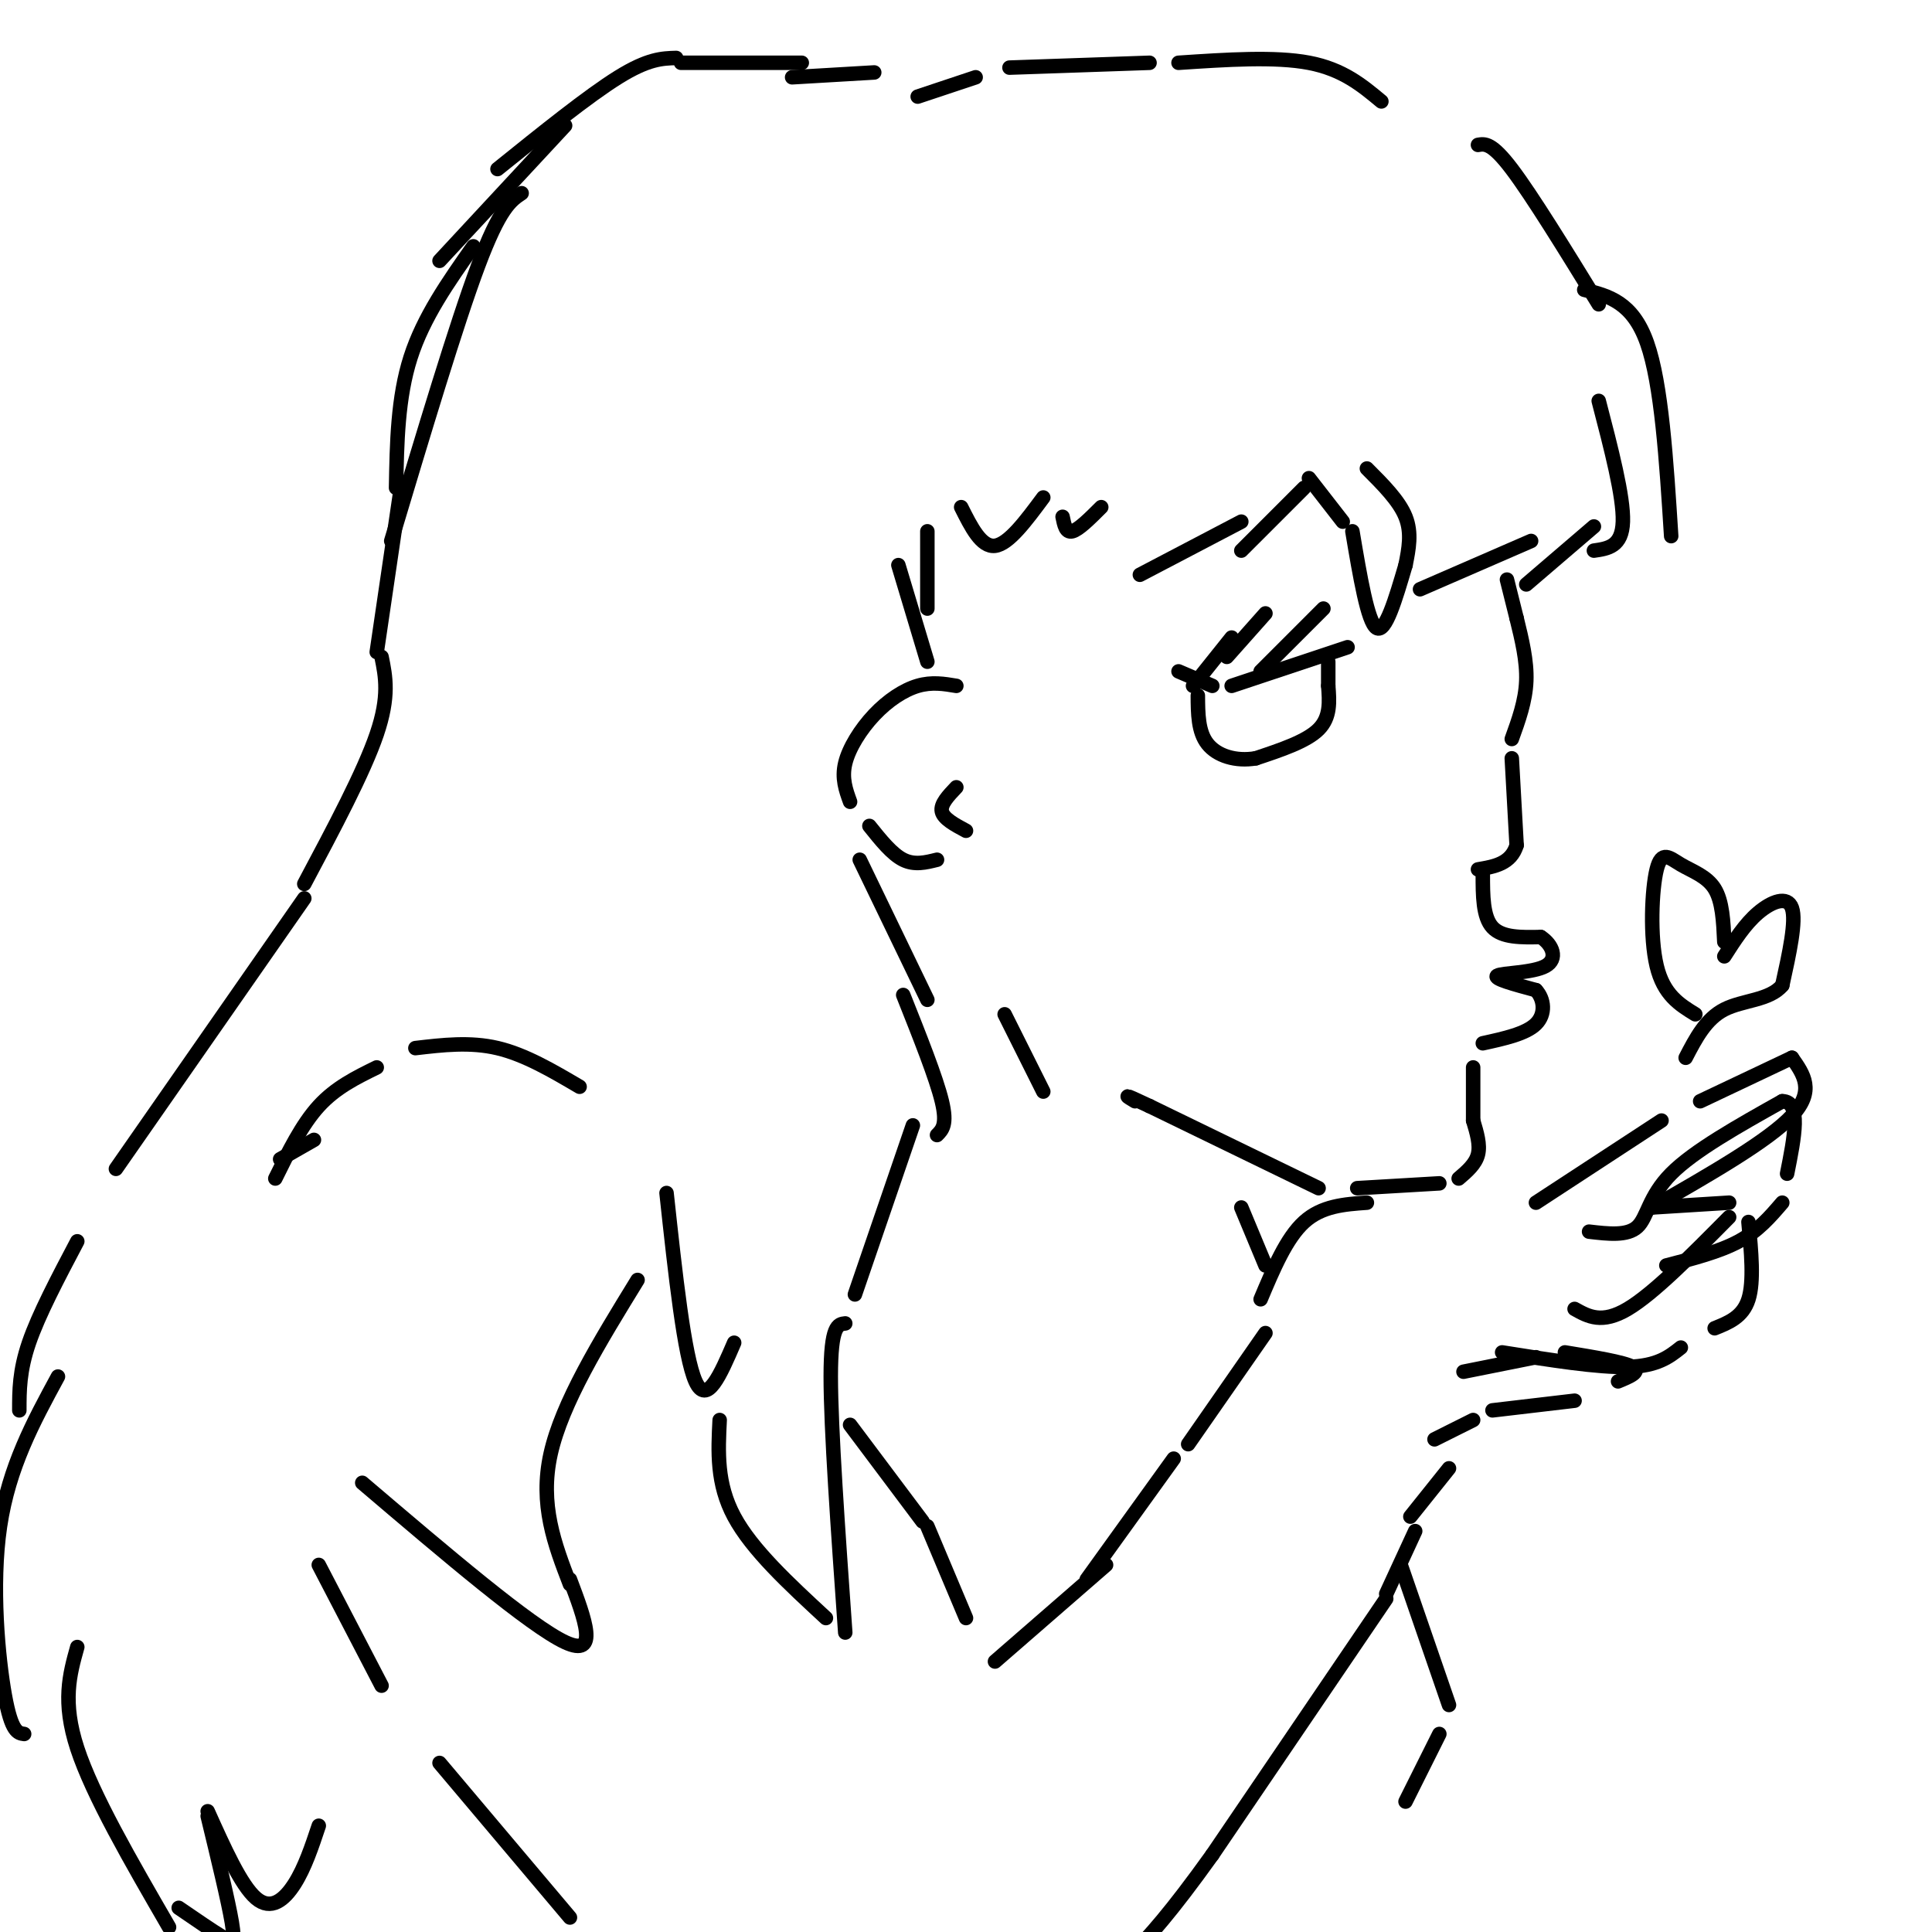 <svg viewBox='0 0 400 400' version='1.1' xmlns='http://www.w3.org/2000/svg' xmlns:xlink='http://www.w3.org/1999/xlink'><g fill='none' stroke='rgb(0,0,0)' stroke-width='3' stroke-linecap='round' stroke-linejoin='round'><path d='M190,20c0.000,0.000 12.000,-4.000 12,-4'/><path d='M209,14c0.000,0.000 29.000,-1.000 29,-1'/><path d='M244,13c10.000,-0.667 20.000,-1.333 27,0c7.000,1.333 11.000,4.667 15,8'/><path d='M306,30c1.417,-0.250 2.833,-0.500 7,5c4.167,5.500 11.083,16.750 18,28'/><path d='M328,60c5.000,1.250 10.000,2.500 13,11c3.000,8.500 4.000,24.250 5,40'/><path d='M331,83c2.583,9.917 5.167,19.833 5,25c-0.167,5.167 -3.083,5.583 -6,6'/><path d='M330,109c0.000,0.000 -14.000,12.000 -14,12'/><path d='M317,112c0.000,0.000 -23.000,10.000 -23,10'/><path d='M283,97c3.333,3.333 6.667,6.667 8,10c1.333,3.333 0.667,6.667 0,10'/><path d='M291,117c-2.083,7.083 -4.167,14.167 -6,13c-1.833,-1.167 -3.417,-10.583 -5,-20'/><path d='M278,108c0.000,0.000 -7.000,-9.000 -7,-9'/><path d='M270,101c0.000,0.000 -13.000,13.000 -13,13'/><path d='M257,108c0.000,0.000 -21.000,11.000 -21,11'/><path d='M228,105c-2.333,2.333 -4.667,4.667 -6,5c-1.333,0.333 -1.667,-1.333 -2,-3'/><path d='M216,103c-3.583,4.833 -7.167,9.667 -10,10c-2.833,0.333 -4.917,-3.833 -7,-8'/><path d='M181,15c0.000,0.000 -17.000,1.000 -17,1'/><path d='M166,13c0.000,0.000 -25.000,0.000 -25,0'/><path d='M140,12c-2.917,0.083 -5.833,0.167 -12,4c-6.167,3.833 -15.583,11.417 -25,19'/><path d='M117,26c0.000,0.000 -26.000,28.000 -26,28'/><path d='M98,51c-5.167,7.333 -10.333,14.667 -13,23c-2.667,8.333 -2.833,17.667 -3,27'/><path d='M108,40c-2.250,1.500 -4.500,3.000 -9,15c-4.500,12.000 -11.250,34.500 -18,57'/><path d='M83,101c0.000,0.000 -5.000,34.000 -5,34'/><path d='M79,136c0.833,4.083 1.667,8.167 -1,16c-2.667,7.833 -8.833,19.417 -15,31'/><path d='M63,186c0.000,0.000 -39.000,56.000 -39,56'/><path d='M58,240c0.000,0.000 7.000,-4.000 7,-4'/><path d='M57,244c2.750,-5.583 5.500,-11.167 9,-15c3.500,-3.833 7.750,-5.917 12,-8'/><path d='M86,217c5.667,-0.667 11.333,-1.333 17,0c5.667,1.333 11.333,4.667 17,8'/><path d='M66,324c0.000,0.000 13.000,25.000 13,25'/><path d='M91,365c0.000,0.000 27.000,32.000 27,32'/><path d='M176,295c0.000,0.000 15.000,20.000 15,20'/><path d='M192,316c0.000,0.000 8.000,19.000 8,19'/><path d='M206,344c0.000,0.000 23.000,-20.000 23,-20'/><path d='M225,327c0.000,0.000 18.000,-25.000 18,-25'/><path d='M246,299c0.000,0.000 16.000,-23.000 16,-23'/><path d='M261,269c2.667,-6.333 5.333,-12.667 9,-16c3.667,-3.333 8.333,-3.667 13,-4'/><path d='M318,249c0.000,0.000 26.000,-17.000 26,-17'/><path d='M352,228c0.000,0.000 19.000,-9.000 19,-9'/><path d='M371,219c2.417,3.417 4.833,6.833 0,12c-4.833,5.167 -16.917,12.083 -29,19'/><path d='M342,250c0.000,0.000 16.000,-1.000 16,-1'/><path d='M329,255c3.956,0.467 7.911,0.933 10,-1c2.089,-1.933 2.311,-6.267 7,-11c4.689,-4.733 13.844,-9.867 23,-15'/><path d='M369,228c4.000,0.000 2.500,7.500 1,15'/><path d='M369,249c-2.500,2.917 -5.000,5.833 -9,8c-4.000,2.167 -9.500,3.583 -15,5'/><path d='M326,271c2.833,1.583 5.667,3.167 11,0c5.333,-3.167 13.167,-11.083 21,-19'/><path d='M362,253c0.583,6.167 1.167,12.333 0,16c-1.167,3.667 -4.083,4.833 -7,6'/><path d='M348,279c-2.417,1.917 -4.833,3.833 -11,4c-6.167,0.167 -16.083,-1.417 -26,-3'/><path d='M303,284c0.000,0.000 15.000,-3.000 15,-3'/><path d='M324,280c6.083,1.000 12.167,2.000 14,3c1.833,1.000 -0.583,2.000 -3,3'/><path d='M326,290c0.000,0.000 -17.000,2.000 -17,2'/><path d='M305,294c0.000,0.000 -8.000,4.000 -8,4'/><path d='M300,304c0.000,0.000 -8.000,10.000 -8,10'/><path d='M293,317c0.000,0.000 -6.000,13.000 -6,13'/><path d='M287,331c0.000,0.000 -36.000,53.000 -36,53'/><path d='M251,384c-8.833,12.333 -12.917,16.667 -17,21'/><path d='M312,120c0.000,0.000 2.000,8.000 2,8'/><path d='M314,128c1.083,4.417 2.167,8.833 2,13c-0.167,4.167 -1.583,8.083 -3,12'/><path d='M244,139c0.000,0.000 7.000,3.000 7,3'/><path d='M255,142c0.000,0.000 24.000,-8.000 24,-8'/><path d='M261,139c0.000,0.000 13.000,-13.000 13,-13'/><path d='M254,136c0.000,0.000 8.000,-9.000 8,-9'/><path d='M247,142c0.000,0.000 8.000,-10.000 8,-10'/><path d='M275,137c0.000,0.000 0.000,5.000 0,5'/><path d='M275,142c0.250,3.250 0.500,6.500 -2,9c-2.500,2.500 -7.750,4.250 -13,6'/><path d='M260,157c-4.156,0.711 -8.044,-0.511 -10,-3c-1.956,-2.489 -1.978,-6.244 -2,-10'/><path d='M313,157c0.000,0.000 1.000,18.000 1,18'/><path d='M314,175c-1.167,3.833 -4.583,4.417 -8,5'/><path d='M307,181c0.000,4.417 0.000,8.833 2,11c2.000,2.167 6.000,2.083 10,2'/><path d='M319,194c2.464,1.583 3.625,4.542 1,6c-2.625,1.458 -9.036,1.417 -10,2c-0.964,0.583 3.518,1.792 8,3'/><path d='M318,205c1.733,1.844 2.067,4.956 0,7c-2.067,2.044 -6.533,3.022 -11,4'/><path d='M305,221c0.000,0.000 0.000,11.000 0,11'/><path d='M305,232c0.750,2.500 1.500,5.000 1,7c-0.500,2.000 -2.250,3.500 -4,5'/><path d='M298,245c0.000,0.000 -17.000,1.000 -17,1'/><path d='M273,246c0.000,0.000 -35.000,-17.000 -35,-17'/><path d='M238,229c-6.333,-3.000 -4.667,-2.000 -3,-1'/><path d='M208,210c0.000,0.000 8.000,16.000 8,16'/><path d='M198,142c-2.548,-0.429 -5.095,-0.857 -8,0c-2.905,0.857 -6.167,3.000 -9,6c-2.833,3.000 -5.238,6.857 -6,10c-0.762,3.143 0.119,5.571 1,8'/><path d='M180,171c2.333,2.917 4.667,5.833 7,7c2.333,1.167 4.667,0.583 7,0'/><path d='M198,163c-1.667,1.750 -3.333,3.500 -3,5c0.333,1.500 2.667,2.750 5,4'/><path d='M192,110c0.000,0.000 0.000,16.000 0,16'/><path d='M186,117c0.000,0.000 6.000,20.000 6,20'/><path d='M178,178c0.000,0.000 14.000,29.000 14,29'/><path d='M187,206c3.417,8.583 6.833,17.167 8,22c1.167,4.833 0.083,5.917 -1,7'/><path d='M189,233c0.000,0.000 -12.000,35.000 -12,35'/><path d='M175,274c-1.500,0.167 -3.000,0.333 -3,11c0.000,10.667 1.500,31.833 3,53'/><path d='M171,335c-7.667,-7.083 -15.333,-14.167 -19,-21c-3.667,-6.833 -3.333,-13.417 -3,-20'/><path d='M152,278c-2.833,6.583 -5.667,13.167 -8,8c-2.333,-5.167 -4.167,-22.083 -6,-39'/><path d='M132,265c-7.833,12.750 -15.667,25.500 -18,36c-2.333,10.500 0.833,18.750 4,27'/><path d='M118,327c3.083,8.167 6.167,16.333 -1,13c-7.167,-3.333 -24.583,-18.167 -42,-33'/><path d='M16,257c-4.000,7.583 -8.000,15.167 -10,21c-2.000,5.833 -2.000,9.917 -2,14'/><path d='M12,285c-5.089,9.378 -10.178,18.756 -12,31c-1.822,12.244 -0.378,27.356 1,35c1.378,7.644 2.689,7.822 4,8'/><path d='M16,341c-1.583,5.667 -3.167,11.333 0,21c3.167,9.667 11.083,23.333 19,37'/><path d='M37,395c3.467,2.378 6.933,4.756 9,6c2.067,1.244 2.733,1.356 2,-3c-0.733,-4.356 -2.867,-13.178 -5,-22'/><path d='M43,375c3.444,7.667 6.889,15.333 10,18c3.111,2.667 5.889,0.333 8,-3c2.111,-3.333 3.556,-7.667 5,-12'/><path d='M257,250c0.000,0.000 5.000,12.000 5,12'/><path d='M290,324c0.000,0.000 10.000,29.000 10,29'/><path d='M298,359c0.000,0.000 -7.000,14.000 -7,14'/><path d='M357,195c-0.191,-4.196 -0.383,-8.392 -2,-11c-1.617,-2.608 -4.660,-3.627 -7,-5c-2.340,-1.373 -3.976,-3.100 -5,1c-1.024,4.100 -1.435,14.029 0,20c1.435,5.971 4.718,7.986 8,10'/><path d='M357,198c2.133,-3.333 4.267,-6.667 7,-9c2.733,-2.333 6.067,-3.667 7,-1c0.933,2.667 -0.533,9.333 -2,16'/><path d='M369,204c-2.622,3.156 -8.178,3.044 -12,5c-3.822,1.956 -5.911,5.978 -8,10'/></g>
</svg>